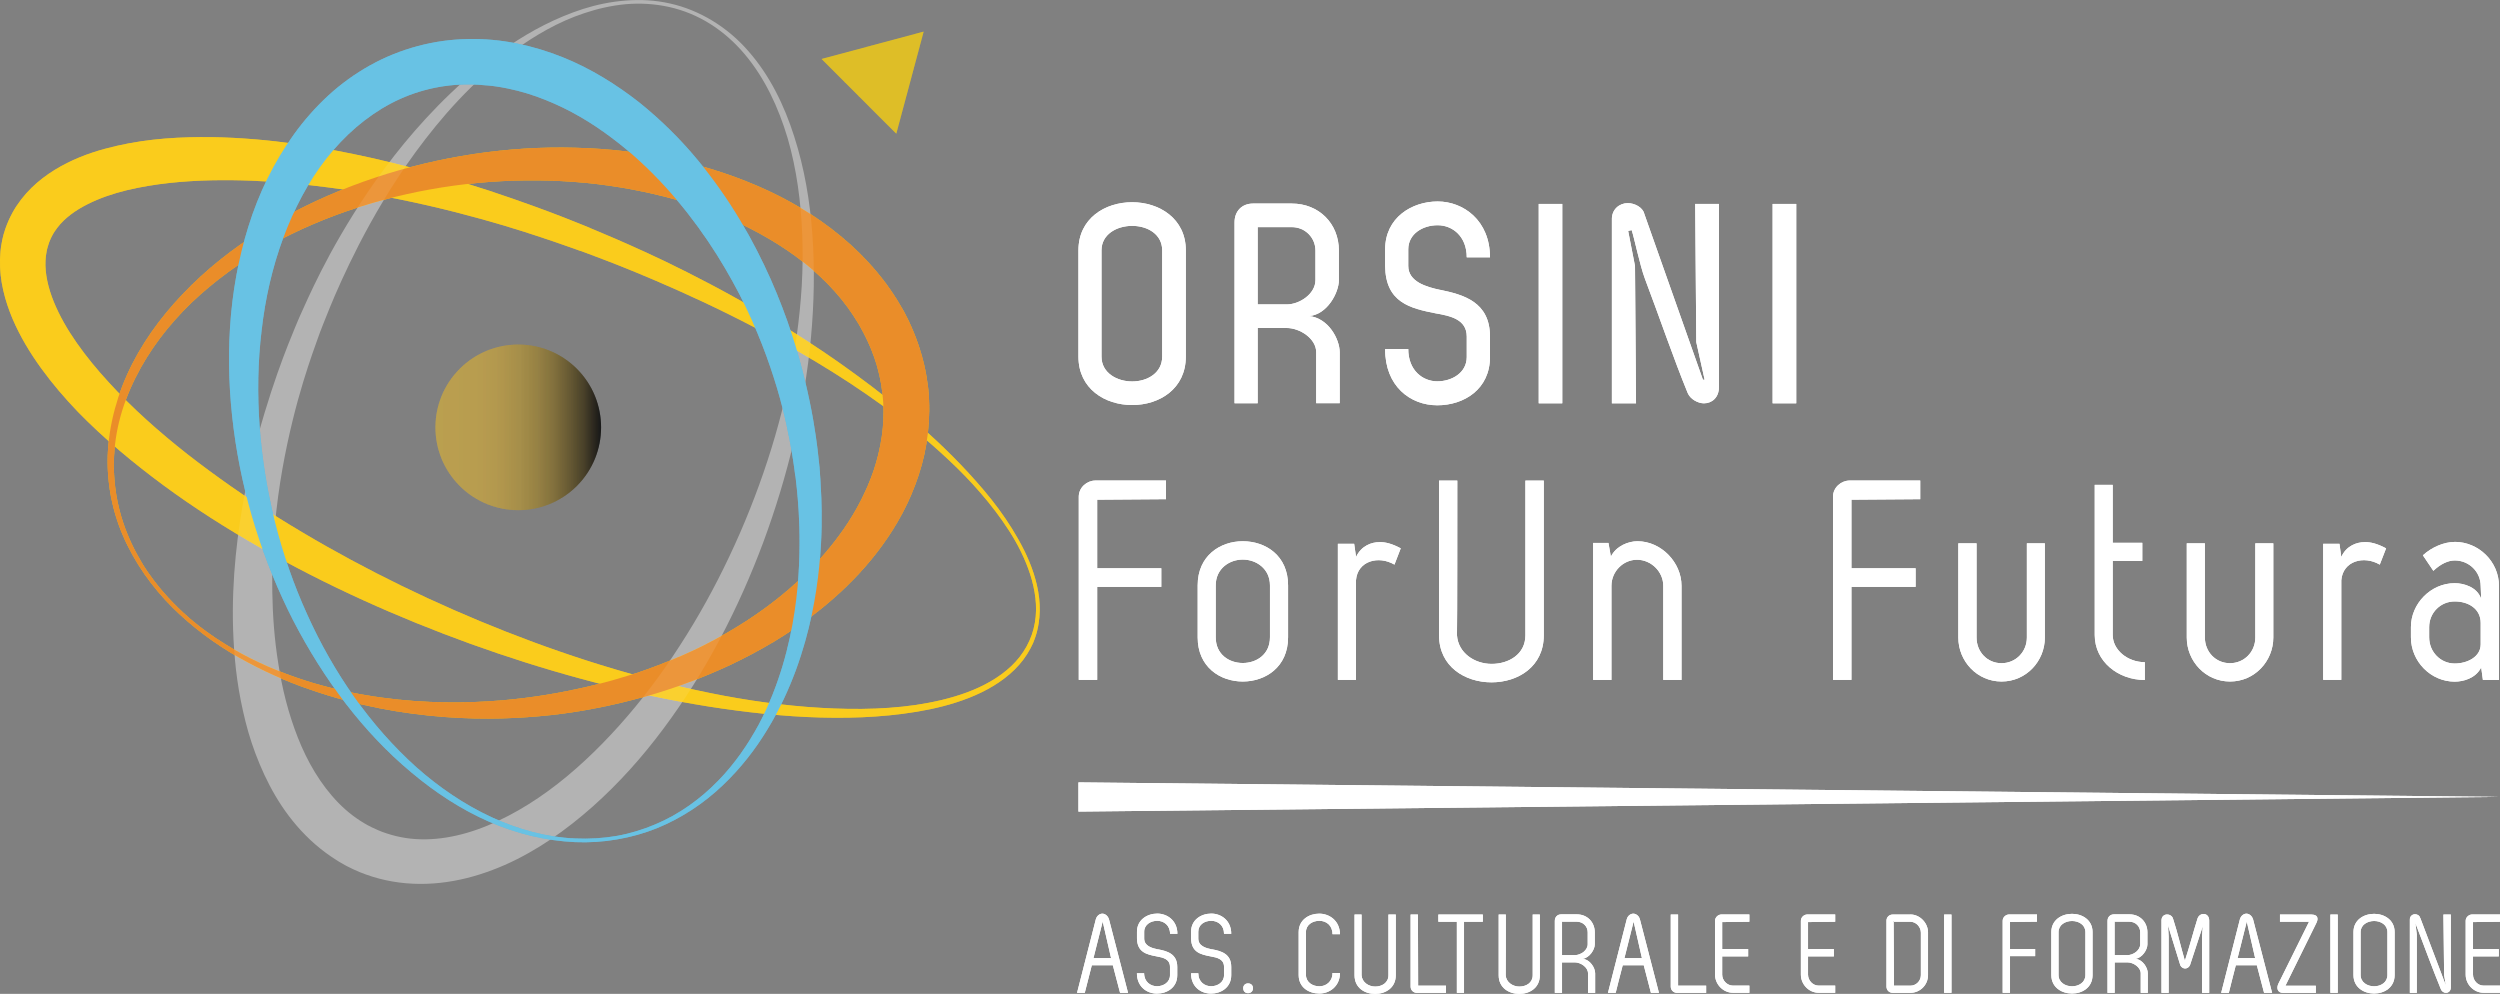 <?xml version="1.0" encoding="UTF-8"?>
<svg xmlns="http://www.w3.org/2000/svg" xmlns:xlink="http://www.w3.org/1999/xlink" viewBox="0 0 394.6 156.87">
  <rect x="0" y="0" width="394.6" height="156.87" fill="#808080" stroke="none"/>
  <defs>
    <style>
      .cls-1, .cls-2, .cls-3 {
        fill: #fff;
      }

      .cls-2, .cls-4, .cls-3, .cls-5 {
        mix-blend-mode: multiply;
      }

      .cls-6 {
        fill: #ef8d26;
      }

      .cls-7 {
        isolation: isolate;
      }

      .cls-8 {
        fill: url(#linear-gradient);
      }

      .cls-8, .cls-9 {
        opacity: .7;
      }

      .cls-10 {
        opacity: .8;
      }

      .cls-11 {
        fill: #67c4e8;
      }

      .cls-4, .cls-9 {
        fill: #f4ce12;
      }

      .cls-4, .cls-3 {
        opacity: .5;
      }

      .cls-12 {
        fill: #ffcf18;
      }
    </style>
    <linearGradient id="linear-gradient" x1="68.72" y1="67.45" x2="94.87" y2="67.45" gradientUnits="userSpaceOnUse">
      <stop offset="0" stop-color="#c9a745"/>
      <stop offset=".25" stop-color="#c6a444"/>
      <stop offset=".39" stop-color="#be9d41"/>
      <stop offset=".51" stop-color="#af923c"/>
      <stop offset=".62" stop-color="#9b8135"/>
      <stop offset=".72" stop-color="#816b2c"/>
      <stop offset=".81" stop-color="#605021"/>
      <stop offset=".9" stop-color="#3a3014"/>
      <stop offset=".97" stop-color="#0f0c05"/>
      <stop offset="1" stop-color="#000"/>
    </linearGradient>
  </defs>
  <g class="cls-7">
    <g id="Layer_2" data-name="Layer 2">
      <g id="Livello_1" data-name="Livello 1">
        <g>
          <g>
            <path class="cls-1" d="m175.02,145.05c-.16-.51-.62-.84-1.02-.84s-.86.3-1.03.87l-2.97,11.63h1.22c.22-.91.51-2.02,1.11-4.35h3.32l1.14,4.35h1.26l-3.02-11.66Zm-2.43,6.18l1.46-5.77-.06-.16.06.08v.08l1.32,5.77h-2.78Z"/>
            <path class="cls-1" d="m182.79,149.86c-1-.21-2.19-.54-2.19-1.73v-1.06c0-1.13,1.03-1.73,2.06-1.73s2.02.7,2.02,2.05h1.16c0-2.1-1.62-3.19-3.18-3.19s-3.2.97-3.2,2.86v1.06c.03,2.21,1.57,2.54,3.08,2.83,1.06.19,2.13.43,2.13,1.67v1.3c0,1.13-1.03,1.75-2.05,1.75s-2.03-.7-2.03-2.05h-1.14c0,2.1,1.54,3.21,3.16,3.21s3.21-.97,3.21-2.91v-1.3c0-2.1-1.65-2.51-3.05-2.78Z"/>
            <path class="cls-1" d="m191.32,149.86c-1.03-.21-2.18-.54-2.18-1.73v-1.06c0-1.13.99-1.73,2.04-1.73s2.02.7,2.02,2.05h1.14c0-2.1-1.59-3.19-3.16-3.19s-3.18.97-3.18,2.86v1.06c.03,2.21,1.56,2.54,3.05,2.83,1.08.19,2.15.43,2.15,1.67v1.3c0,1.13-1.02,1.75-2.04,1.75s-2.02-.7-2.02-2.05h-1.14c-.03,2.1,1.51,3.21,3.16,3.21,1.56,0,3.18-.97,3.18-2.91v-1.3c0-2.1-1.62-2.51-3.02-2.78Z"/>
            <path class="cls-1" d="m196.99,155.22c-.46,0-.76.32-.76.76,0,.46.3.78.76.78s.78-.32.78-.78-.31-.76-.78-.76Z"/>
            <path class="cls-1" d="m208.25,155.68c-1.06,0-2.09-.62-2.12-1.78v-6.78c0-1.15,1.03-1.78,2.12-1.78s2.07.73,2.07,2.11h1.19c-.05-2.16-1.7-3.24-3.29-3.24s-3.24.97-3.24,2.91v6.78c0,1.94,1.59,2.92,3.27,2.92,1.56,0,3.23-1.09,3.26-3.24h-1.19c0,1.37-1.03,2.1-2.07,2.1Z"/>
            <path class="cls-1" d="m219.15,144.35v9.59c0,1.18-1.03,1.78-2.08,1.78s-2.08-.67-2.16-1.78v-9.59h-1.11v9.59c0,1.97,1.6,2.94,3.25,2.94s3.26-.97,3.26-2.94v-9.59h-1.16Z"/>
            <path class="cls-1" d="m223.84,155.58l-.03-11.23h-1.16v11.39c0,.6.54,1.03,1.08.97h4.5v-1.13h-4.4Z"/>
            <path class="cls-1" d="m227.03,144.35v1.14h2.92v11.22h1.13v-11.22h2.97v-1.14h-7.01Z"/>
            <path class="cls-1" d="m241.92,144.35v9.59c0,1.18-1.02,1.78-2.11,1.78-1.02,0-2.08-.67-2.15-1.78.02-1,.02-7.48.02-9.59h-1.13v9.59c0,1.97,1.62,2.94,3.26,2.94s3.24-.97,3.24-2.94v-9.59h-1.14Z"/>
            <path class="cls-1" d="m249.81,151.34c1.07-.16,1.91-1.43,1.91-2.29v-1.89c0-1.62-1.19-2.84-2.83-2.84h-2.46c-.62,0-1.02.43-1.02,1.03v11.36h1.14v-4.81h2.02c.92,0,2.08.76,2.08,1.73v3.08h1.13v-3.08c0-.86-.78-2.16-1.96-2.29Zm-3.26-.57v-5.29h-.08c.05,0,.08-.06.08-.08v.08h2.35c.97,0,1.7.75,1.7,1.67v1.89c0,.97-1.11,1.72-2.03,1.72h-2.02Z"/>
            <path class="cls-1" d="m258.82,145.05c-.13-.51-.62-.84-1.02-.84s-.87.3-1.03.87l-2.97,11.63h1.22c.21-.91.51-2.02,1.11-4.35h3.32l1.13,4.35h1.27l-3.02-11.66Zm-2.42,6.18l1.45-5.77-.06-.16.06.08v.08l1.31,5.77h-2.77Z"/>
            <path class="cls-1" d="m264.87,155.58v-11.23h-1.16v11.39c0,.6.54,1.03,1.08.97h4.51v-1.13h-4.43Z"/>
            <path class="cls-1" d="m276.12,145.48v-1.14h-4.4c-.51,0-1.02.43-1.02,1v8.5c0,1.54,1.29,2.86,2.83,2.86h2.59v-1.13h-2.59c-.91,0-1.7-.81-1.7-1.73v-2.88h4.1v-1.16h-4.1v-4.26l4.3-.05Z"/>
            <path class="cls-1" d="m289.67,145.48v-1.14h-4.4c-.51,0-1.02.43-1.02,1v8.5c0,1.54,1.27,2.86,2.8,2.86h2.62v-1.13h-2.62c-.91,0-1.67-.81-1.67-1.73v-2.88h4.08v-1.16h-4.08v-4.26l4.29-.05Z"/>
            <path class="cls-1" d="m301.54,144.35h-2.78c-.57,0-1,.41-1,.97v10.39c0,.54.38,1,1,1h2.78c1.46,0,2.78-1.18,2.78-2.81v-6.72c0-1.54-1.32-2.84-2.78-2.84Zm1.65,9.56c0,.92-.75,1.67-1.65,1.67h-2.59l-.06-10.09h-.13l.13-.16v.16h2.65c.89,0,1.65.81,1.65,1.73v6.69Z"/>
            <path class="cls-1" d="m306.86,144.35v12.36h1.16v-12.36h-1.16Z"/>
            <path class="cls-1" d="m321.52,145.48v-1.14h-4.4c-.51,0-1.02.43-1.02,1v11.36h1.16v-5.78h3.97v-1.13h-3.97v-4.26l4.27-.05Z"/>
            <path class="cls-1" d="m327.05,144.24c-1.64,0-3.27.97-3.27,2.88v6.78c0,1.94,1.62,2.92,3.27,2.92s3.24-.98,3.24-2.92v-6.78c0-1.91-1.62-2.88-3.24-2.88Zm2.11,9.66c0,1.16-1.05,1.78-2.11,1.78s-2.13-.62-2.13-1.78v-6.78c0-1.13,1.05-1.75,2.13-1.75s2.11.62,2.11,1.75v6.78Z"/>
            <path class="cls-1" d="m337.06,151.34c1.08-.16,1.89-1.43,1.89-2.29v-1.89c0-1.62-1.18-2.84-2.83-2.84h-2.45c-.6,0-1.02.43-1.02,1.03v11.36h1.13v-4.81h2.02c.91,0,2.09.76,2.09,1.73v3.08h1.12v-3.08c0-.86-.77-2.16-1.94-2.29Zm-3.29-.57v-5.29h-.08c.06,0,.08-.06.08-.08v.08h2.34c.98,0,1.7.75,1.7,1.67v1.89c0,.97-1.11,1.72-2.02,1.72h-2.02Z"/>
            <path class="cls-1" d="m346.86,144.97c-.67,2.11-1.27,4.48-2,6.67-.67-2.32-1.11-4.29-1.86-6.61-.24-.94-1.83-.97-1.83.25v11.44h1.13v-8.91l-.1-1.73,1.94,6.28c.14.33.49.51.76.51.35,0,.64-.24.78-.56l2-6.1-.11,1.59v8.91h1.13v-11.47c-.06-1.24-1.48-1.27-1.84-.27Z"/>
            <path class="cls-1" d="m355.6,145.05c-.16-.51-.62-.84-1.02-.84s-.86.3-1.03.87l-2.96,11.63h1.21c.21-.91.51-2.02,1.1-4.35h3.32l1.14,4.35h1.27l-3.02-11.66Zm-2.42,6.18l1.45-5.77-.05-.16.05.08v.08l1.32,5.77h-2.77Z"/>
            <path class="cls-1" d="m364.88,144.35h-5.01v1.14h4.59l-4.89,9.88c-.29.78.03,1.35.81,1.35h5.15v-1.13h-4.8l4.91-9.96c.35-.75.11-1.27-.76-1.27Z"/>
            <path class="cls-1" d="m367.83,144.35v12.36h1.16v-12.36h-1.16Z"/>
            <path class="cls-1" d="m374.73,144.24c-1.64,0-3.26.97-3.26,2.88v6.78c0,1.94,1.62,2.92,3.26,2.92s3.24-.98,3.24-2.92v-6.78c0-1.91-1.62-2.88-3.24-2.88Zm2.1,9.66c0,1.16-1.04,1.78-2.1,1.78s-2.13-.62-2.13-1.78v-6.78c0-1.13,1.05-1.75,2.13-1.75s2.1.62,2.1,1.75v6.78Z"/>
            <path class="cls-1" d="m385.67,144.35l.11,9.56.27,1.62-4.04-10.66v.05c-.08-.4-.46-.62-.81-.62-.44,0-.86.33-.83.89v11.52h1.1v-9.2l-.22-1.81c1.24,3.26,2.7,7.23,4.03,10.47.13.32.46.54.78.54.41,0,.78-.3.78-.86v-11.5h-1.16Z"/>
            <path class="cls-1" d="m394.6,145.48v-1.14h-4.4c-.5,0-1.02.43-1.02,1v8.5c0,1.54,1.29,2.86,2.83,2.86h2.59v-1.13h-2.59c-.92,0-1.67-.81-1.67-1.73v-2.88h4.07v-1.16h-4.07v-4.26l4.26-.05Z"/>
          </g>
          <polygon class="cls-2" points="394.44 125.78 170.22 128.1 170.22 123.49 394.44 125.78"/>
          <g>
            <path class="cls-1" d="m175.02,145.05c-.16-.51-.62-.84-1.02-.84s-.86.3-1.03.87l-2.97,11.63h1.22c.22-.91.51-2.02,1.11-4.35h3.32l1.14,4.35h1.26l-3.02-11.66Zm-2.43,6.18l1.46-5.77-.06-.16.06.08v.08l1.32,5.77h-2.78Z"/>
            <path class="cls-1" d="m182.79,149.86c-1-.21-2.19-.54-2.19-1.73v-1.06c0-1.13,1.03-1.73,2.06-1.73s2.02.7,2.02,2.05h1.16c0-2.1-1.62-3.19-3.18-3.19s-3.2.97-3.2,2.86v1.06c.03,2.21,1.57,2.54,3.08,2.83,1.06.19,2.13.43,2.13,1.67v1.3c0,1.13-1.03,1.75-2.05,1.75s-2.03-.7-2.03-2.05h-1.14c0,2.1,1.54,3.21,3.16,3.21s3.21-.97,3.21-2.91v-1.3c0-2.1-1.65-2.51-3.05-2.78Z"/>
            <path class="cls-1" d="m191.32,149.86c-1.03-.21-2.18-.54-2.18-1.73v-1.06c0-1.13.99-1.73,2.04-1.73s2.02.7,2.02,2.05h1.14c0-2.1-1.59-3.19-3.16-3.19s-3.18.97-3.18,2.86v1.06c.03,2.21,1.56,2.54,3.05,2.83,1.08.19,2.15.43,2.15,1.67v1.3c0,1.13-1.02,1.75-2.04,1.75s-2.02-.7-2.02-2.05h-1.14c-.03,2.1,1.51,3.21,3.16,3.21,1.56,0,3.18-.97,3.18-2.91v-1.3c0-2.1-1.62-2.51-3.02-2.78Z"/>
            <path class="cls-1" d="m196.99,155.22c-.46,0-.76.32-.76.76,0,.46.3.78.76.78s.78-.32.78-.78-.31-.76-.78-.76Z"/>
            <path class="cls-1" d="m208.25,155.68c-1.06,0-2.09-.62-2.12-1.78v-6.78c0-1.15,1.03-1.78,2.12-1.78s2.07.73,2.07,2.11h1.19c-.05-2.16-1.7-3.24-3.29-3.24s-3.24.97-3.24,2.91v6.78c0,1.94,1.59,2.92,3.27,2.92,1.56,0,3.23-1.09,3.26-3.24h-1.19c0,1.37-1.03,2.1-2.07,2.1Z"/>
            <path class="cls-1" d="m219.15,144.35v9.59c0,1.18-1.03,1.78-2.08,1.78s-2.08-.67-2.16-1.78v-9.59h-1.11v9.59c0,1.97,1.6,2.94,3.25,2.94s3.26-.97,3.26-2.94v-9.59h-1.16Z"/>
            <path class="cls-1" d="m223.84,155.58l-.03-11.23h-1.16v11.39c0,.6.54,1.03,1.08.97h4.5v-1.13h-4.4Z"/>
            <path class="cls-1" d="m227.03,144.35v1.14h2.92v11.22h1.13v-11.22h2.97v-1.14h-7.01Z"/>
            <path class="cls-1" d="m241.92,144.35v9.59c0,1.18-1.02,1.78-2.11,1.78-1.02,0-2.08-.67-2.15-1.78.02-1,.02-7.48.02-9.59h-1.13v9.59c0,1.97,1.62,2.94,3.26,2.94s3.24-.97,3.24-2.94v-9.59h-1.14Z"/>
            <path class="cls-1" d="m249.81,151.34c1.07-.16,1.91-1.43,1.91-2.29v-1.89c0-1.62-1.19-2.84-2.83-2.84h-2.46c-.62,0-1.02.43-1.02,1.03v11.36h1.14v-4.81h2.02c.92,0,2.08.76,2.08,1.73v3.08h1.13v-3.08c0-.86-.78-2.16-1.96-2.29Zm-3.26-.57v-5.29h-.08c.05,0,.08-.06.08-.08v.08h2.35c.97,0,1.7.75,1.7,1.67v1.89c0,.97-1.11,1.72-2.03,1.72h-2.02Z"/>
            <path class="cls-1" d="m258.82,145.05c-.13-.51-.62-.84-1.02-.84s-.87.3-1.03.87l-2.97,11.63h1.22c.21-.91.51-2.02,1.11-4.35h3.32l1.13,4.35h1.27l-3.02-11.66Zm-2.42,6.18l1.45-5.77-.06-.16.06.08v.08l1.31,5.77h-2.77Z"/>
            <path class="cls-1" d="m264.87,155.58v-11.23h-1.16v11.39c0,.6.54,1.03,1.08.97h4.51v-1.13h-4.43Z"/>
            <path class="cls-1" d="m276.12,145.48v-1.14h-4.4c-.51,0-1.02.43-1.02,1v8.5c0,1.54,1.29,2.86,2.83,2.86h2.59v-1.13h-2.59c-.91,0-1.7-.81-1.7-1.73v-2.88h4.1v-1.16h-4.1v-4.26l4.3-.05Z"/>
            <path class="cls-1" d="m289.67,145.48v-1.14h-4.4c-.51,0-1.02.43-1.02,1v8.5c0,1.54,1.27,2.86,2.8,2.86h2.62v-1.13h-2.62c-.91,0-1.67-.81-1.67-1.73v-2.88h4.08v-1.16h-4.08v-4.26l4.29-.05Z"/>
            <path class="cls-1" d="m301.54,144.35h-2.78c-.57,0-1,.41-1,.97v10.39c0,.54.38,1,1,1h2.78c1.46,0,2.78-1.18,2.78-2.81v-6.72c0-1.54-1.32-2.84-2.78-2.84Zm1.65,9.56c0,.92-.75,1.67-1.65,1.67h-2.59l-.06-10.09h-.13l.13-.16v.16h2.65c.89,0,1.65.81,1.65,1.73v6.69Z"/>
            <path class="cls-1" d="m306.86,144.35v12.36h1.16v-12.36h-1.16Z"/>
            <path class="cls-1" d="m321.52,145.48v-1.14h-4.4c-.51,0-1.02.43-1.02,1v11.36h1.16v-5.78h3.97v-1.13h-3.97v-4.26l4.27-.05Z"/>
            <path class="cls-1" d="m327.05,144.24c-1.64,0-3.27.97-3.27,2.88v6.78c0,1.94,1.62,2.92,3.27,2.92s3.24-.98,3.24-2.92v-6.78c0-1.91-1.62-2.88-3.24-2.88Zm2.11,9.66c0,1.16-1.05,1.78-2.11,1.78s-2.13-.62-2.13-1.78v-6.78c0-1.13,1.05-1.75,2.13-1.75s2.11.62,2.11,1.75v6.78Z"/>
            <path class="cls-1" d="m337.06,151.34c1.08-.16,1.89-1.43,1.89-2.29v-1.89c0-1.62-1.18-2.84-2.83-2.84h-2.45c-.6,0-1.02.43-1.02,1.03v11.36h1.13v-4.81h2.02c.91,0,2.09.76,2.09,1.73v3.08h1.12v-3.08c0-.86-.77-2.16-1.94-2.29Zm-3.29-.57v-5.29h-.08c.06,0,.08-.06.08-.08v.08h2.34c.98,0,1.7.75,1.7,1.67v1.89c0,.97-1.11,1.72-2.02,1.72h-2.02Z"/>
            <path class="cls-1" d="m346.86,144.97c-.67,2.11-1.27,4.48-2,6.67-.67-2.32-1.11-4.29-1.86-6.61-.24-.94-1.83-.97-1.83.25v11.44h1.13v-8.91l-.1-1.73,1.94,6.28c.14.33.49.51.76.51.35,0,.64-.24.78-.56l2-6.1-.11,1.59v8.91h1.13v-11.47c-.06-1.24-1.48-1.27-1.84-.27Z"/>
            <path class="cls-1" d="m355.6,145.05c-.16-.51-.62-.84-1.02-.84s-.86.3-1.03.87l-2.96,11.63h1.21c.21-.91.51-2.02,1.1-4.35h3.32l1.14,4.35h1.27l-3.02-11.66Zm-2.42,6.18l1.45-5.77-.05-.16.05.08v.08l1.32,5.77h-2.77Z"/>
            <path class="cls-1" d="m364.88,144.35h-5.01v1.14h4.59l-4.89,9.88c-.29.78.03,1.35.81,1.35h5.15v-1.13h-4.8l4.91-9.96c.35-.75.11-1.27-.76-1.27Z"/>
            <path class="cls-1" d="m367.83,144.35v12.36h1.16v-12.36h-1.16Z"/>
            <path class="cls-1" d="m374.73,144.24c-1.64,0-3.26.97-3.26,2.88v6.78c0,1.94,1.62,2.92,3.26,2.92s3.24-.98,3.24-2.92v-6.78c0-1.91-1.62-2.88-3.24-2.88Zm2.1,9.66c0,1.16-1.04,1.78-2.1,1.78s-2.13-.62-2.13-1.78v-6.78c0-1.13,1.05-1.75,2.13-1.75s2.1.62,2.1,1.75v6.78Z"/>
            <path class="cls-1" d="m385.67,144.35l.11,9.56.27,1.62-4.04-10.66v.05c-.08-.4-.46-.62-.81-.62-.44,0-.86.33-.83.89v11.52h1.1v-9.2l-.22-1.81c1.24,3.26,2.7,7.23,4.03,10.47.13.32.46.54.78.54.41,0,.78-.3.78-.86v-11.5h-1.16Z"/>
            <path class="cls-1" d="m394.6,145.48v-1.14h-4.4c-.5,0-1.02.43-1.02,1v8.5c0,1.54,1.29,2.86,2.83,2.86h2.59v-1.13h-2.59c-.92,0-1.67-.81-1.67-1.73v-2.88h4.07v-1.16h-4.07v-4.26l4.26-.05Z"/>
          </g>
          <polygon class="cls-2" points="394.44 125.78 170.22 128.1 170.22 123.49 394.44 125.78"/>
          <g>
            <g>
              <path class="cls-1" d="m184.04,78.79v-2.94h-11.15c-1.32,0-2.62,1.08-2.62,2.56v28.9h2.91v-14.68h10.12v-2.94h-10.12v-10.82l10.85-.08Z"/>
              <path class="cls-1" d="m196.16,85.43c-3.54,0-7.12,2.27-7.12,6.96v8.21c0,4.67,3.53,6.97,7.12,6.97s7.15-2.3,7.15-6.97v-8.21c0-4.69-3.54-6.96-7.15-6.96Zm4.29,15.17c0,2.7-2.13,4.05-4.29,4.05s-4.27-1.36-4.27-4.05v-8.21c0-2.64,2.16-4.07,4.27-4.07s4.29,1.43,4.29,4.07v8.21Z"/>
              <path class="cls-1" d="m217.74,85.57c-1.21,0-2.86.54-3.7,2.34l-.3-2.08h-2.57v21.48h2.86v-15.73c.24-3.05,3.56-3.94,6.07-2.46l.99-2.57c-1.39-.75-2.42-.99-3.37-.99Z"/>
              <path class="cls-1" d="m240.77,75.86v24.42c0,2.97-2.61,4.51-5.32,4.51s-5.29-1.73-5.48-4.51c.05-2.56.05-19.05.05-24.42h-2.88v24.42c0,4.94,4.1,7.42,8.28,7.42s8.25-2.48,8.25-7.42v-24.42h-2.91Z"/>
              <path class="cls-1" d="m258.45,85.43c-1.41,0-3.35.73-4.19,2.43l-.38-2.16h-2.42v21.62h2.89v-14.87c0-2.21,1.81-4.1,4.04-4.1s4.14,1.89,4.14,4.1v14.87h2.88v-14.87c0-3.65-3.18-7.02-6.96-7.02Z"/>
              <path class="cls-1" d="m303.09,78.79v-2.94h-11.15c-1.32,0-2.62,1.08-2.62,2.56v28.9h2.91v-14.68h10.13v-2.94h-10.13v-10.82l10.86-.08Z"/>
              <path class="cls-1" d="m319.92,85.76v14.87c0,2.26-1.76,4.05-4,4.05s-3.94-1.78-3.94-4.05v-14.87h-2.88v14.87c0,3.75,2.97,6.94,6.83,6.94s6.83-3.19,6.83-6.94v-14.87h-2.83Z"/>
              <path class="cls-1" d="m333.47,100.22v-11.68h4.67v-2.86h-4.67v-9.15h-2.84v23.7c0,4.16,3.67,7.1,7.91,7.1v-2.81c-2.75,0-5.07-1.95-5.07-4.29Z"/>
              <path class="cls-1" d="m355.98,85.76v14.87c0,2.26-1.76,4.05-4,4.05s-3.96-1.78-3.96-4.05v-14.87h-2.86v14.87c0,3.75,2.97,6.94,6.83,6.94s6.83-3.19,6.83-6.94v-14.87h-2.83Z"/>
              <path class="cls-1" d="m373.25,85.57c-1.22,0-2.89.54-3.7,2.34l-.29-2.08h-2.57v21.48h2.86v-15.73c.25-3.05,3.57-3.94,6.07-2.46l1-2.57c-1.41-.75-2.43-.99-3.37-.99Z"/>
              <path class="cls-1" d="m387.45,85.54c-1.7,0-3.64.84-5.02,2.11l1.65,2.45c1.13-1.08,2.34-1.64,3.37-1.64,2.26,0,4.1,1.78,4.1,4.05l.08,2.02c-.62-1.86-2.73-2.48-4.18-2.48-3.78,0-6.91,3.24-6.91,6.93v1.62c0,3.78,3.12,6.99,6.91,6.99,1.32,0,3.29-.49,4.18-2.24l.27,1.97h2.54v-14.82c0-3.89-3.24-6.97-6.99-6.97Zm4.1,16.17c0,1.94-2.07,3.02-4.1,3.02-2.24,0-4.03-1.84-4.03-4.13v-1.62c0-2.26,1.79-4.05,4.03-4.05s4.1,1.22,4.1,3.38v3.4Z"/>
            </g>
            <g>
              <path class="cls-1" d="m178.7,31.92c-4.29,0-8.48,2.56-8.48,7.59v16.78c0,5.07,4.18,7.64,8.48,7.64s8.47-2.56,8.47-7.64v-16.78c0-5.02-4.21-7.59-8.47-7.59Zm4.74,24.37c0,2.57-2.34,3.92-4.74,3.92s-4.84-1.35-4.84-3.92v-16.78c0-2.51,2.38-3.86,4.84-3.86s4.74,1.35,4.74,3.86v16.78Z"/>
              <path class="cls-1" d="m206.6,49.89c2.91-.22,4.73-3.73,4.73-5.67v-4.67c0-4.27-3.16-7.42-7.43-7.42h-6.13c-1.75,0-2.91,1.21-2.91,2.96v28.56h3.65v-11.88h4.58c2.08,0,4.66,1.67,4.66,3.83v8.04h3.71v-8.04c0-2.03-1.75-5.4-4.86-5.72Zm-8.09-1.84v-12.2h5.39c2.11,0,3.73,1.67,3.73,3.7v4.67c0,2.16-2.5,3.83-4.53,3.83h-4.58Z"/>
              <path class="cls-1" d="m227.33,45.76c-2.21-.46-5.05-1.3-5.05-3.78v-2.62c0-2.46,2.3-3.81,4.64-3.81s4.59,1.75,4.59,5.07h3.67c0-5.8-4.18-8.82-8.26-8.82s-8.29,2.56-8.29,7.56v2.62c.06,5.8,4.02,6.69,7.94,7.47,2.4.41,4.94.97,4.94,3.67v3.24c0,2.48-2.35,3.83-4.65,3.83s-4.58-1.73-4.58-5.1h-3.65c-.03,5.86,3.97,8.88,8.23,8.88s8.32-2.57,8.32-7.61v-3.24c0-5.48-4.21-6.61-7.85-7.37Z"/>
              <path class="cls-1" d="m242.87,32.19v31.47h3.72v-31.47h-3.72Z"/>
              <path class="cls-1" d="m267.57,32.19l.17,21.81,1.32,5.94h-.27l-9.25-26.18c-.24-1.05-1.56-1.7-2.61-1.7-1.3,0-2.57.97-2.51,2.64v28.96h3.81l-.16-21.67-1.08-5.54.55-.13c.4,1.16,1.29,5.53,2.1,7.69,2.32,6.12,4.48,12.5,6.75,18.03.43,1,1.65,1.62,2.56,1.62,1.21,0,2.37-.86,2.37-2.57v-28.9h-3.72Z"/>
              <path class="cls-1" d="m279.79,32.19v31.47h3.73v-31.47h-3.73Z"/>
            </g>
            <g>
              <path class="cls-1" d="m184.04,78.79v-2.94h-11.15c-1.32,0-2.62,1.08-2.62,2.56v28.9h2.91v-14.68h10.12v-2.94h-10.12v-10.82l10.85-.08Z"/>
              <path class="cls-1" d="m196.16,85.43c-3.54,0-7.12,2.27-7.12,6.96v8.21c0,4.67,3.53,6.97,7.12,6.97s7.15-2.3,7.15-6.97v-8.21c0-4.69-3.54-6.96-7.15-6.96Zm4.29,15.17c0,2.7-2.13,4.05-4.29,4.05s-4.27-1.36-4.27-4.05v-8.21c0-2.64,2.16-4.07,4.27-4.07s4.29,1.43,4.29,4.07v8.21Z"/>
              <path class="cls-1" d="m217.74,85.57c-1.21,0-2.86.54-3.7,2.34l-.3-2.08h-2.57v21.48h2.86v-15.73c.24-3.05,3.56-3.94,6.07-2.46l.99-2.57c-1.39-.75-2.42-.99-3.37-.99Z"/>
              <path class="cls-1" d="m240.77,75.86v24.42c0,2.97-2.61,4.51-5.32,4.51s-5.29-1.73-5.48-4.51c.05-2.56.05-19.05.05-24.42h-2.88v24.42c0,4.94,4.1,7.42,8.28,7.42s8.25-2.48,8.25-7.42v-24.42h-2.91Z"/>
              <path class="cls-1" d="m258.45,85.43c-1.41,0-3.35.73-4.19,2.43l-.38-2.16h-2.42v21.62h2.89v-14.87c0-2.21,1.81-4.1,4.04-4.1s4.14,1.89,4.14,4.1v14.87h2.88v-14.87c0-3.65-3.18-7.02-6.96-7.02Z"/>
              <path class="cls-1" d="m303.09,78.79v-2.94h-11.15c-1.32,0-2.62,1.08-2.62,2.56v28.9h2.91v-14.68h10.13v-2.94h-10.13v-10.82l10.86-.08Z"/>
              <path class="cls-1" d="m319.92,85.76v14.87c0,2.26-1.76,4.05-4,4.05s-3.94-1.78-3.94-4.05v-14.87h-2.88v14.87c0,3.75,2.97,6.94,6.83,6.94s6.83-3.19,6.83-6.94v-14.87h-2.83Z"/>
              <path class="cls-1" d="m333.47,100.22v-11.68h4.67v-2.86h-4.67v-9.15h-2.84v23.7c0,4.16,3.67,7.1,7.91,7.1v-2.81c-2.75,0-5.07-1.95-5.07-4.29Z"/>
              <path class="cls-1" d="m355.98,85.76v14.87c0,2.26-1.76,4.05-4,4.05s-3.96-1.78-3.96-4.05v-14.87h-2.86v14.87c0,3.75,2.97,6.94,6.83,6.94s6.83-3.19,6.83-6.94v-14.87h-2.83Z"/>
              <path class="cls-1" d="m373.25,85.57c-1.22,0-2.89.54-3.7,2.34l-.29-2.08h-2.57v21.48h2.86v-15.73c.25-3.05,3.57-3.94,6.07-2.46l1-2.57c-1.41-.75-2.43-.99-3.37-.99Z"/>
              <path class="cls-1" d="m387.45,85.54c-1.7,0-3.64.84-5.02,2.11l1.65,2.45c1.13-1.08,2.34-1.64,3.37-1.64,2.26,0,4.1,1.78,4.1,4.05l.08,2.02c-.62-1.86-2.73-2.48-4.18-2.48-3.78,0-6.91,3.24-6.91,6.93v1.62c0,3.78,3.12,6.99,6.91,6.99,1.32,0,3.29-.49,4.18-2.24l.27,1.97h2.54v-14.82c0-3.89-3.24-6.97-6.99-6.97Zm4.1,16.17c0,1.94-2.07,3.02-4.1,3.02-2.24,0-4.03-1.84-4.03-4.13v-1.62c0-2.26,1.79-4.05,4.03-4.05s4.1,1.22,4.1,3.38v3.4Z"/>
            </g>
            <g>
              <path class="cls-1" d="m178.7,31.92c-4.29,0-8.48,2.56-8.48,7.59v16.78c0,5.07,4.18,7.64,8.48,7.64s8.47-2.56,8.47-7.64v-16.78c0-5.02-4.21-7.59-8.47-7.59Zm4.74,24.37c0,2.57-2.34,3.92-4.74,3.92s-4.84-1.35-4.84-3.92v-16.78c0-2.51,2.38-3.86,4.84-3.86s4.74,1.35,4.74,3.86v16.78Z"/>
              <path class="cls-1" d="m206.6,49.89c2.91-.22,4.73-3.73,4.73-5.67v-4.67c0-4.27-3.16-7.42-7.43-7.42h-6.13c-1.75,0-2.91,1.21-2.91,2.96v28.56h3.65v-11.88h4.58c2.08,0,4.66,1.67,4.66,3.83v8.04h3.71v-8.04c0-2.03-1.75-5.4-4.86-5.72Zm-8.09-1.84v-12.2h5.39c2.11,0,3.73,1.67,3.73,3.7v4.67c0,2.16-2.5,3.83-4.53,3.83h-4.58Z"/>
              <path class="cls-1" d="m227.33,45.76c-2.21-.46-5.05-1.3-5.05-3.78v-2.62c0-2.46,2.3-3.81,4.64-3.81s4.59,1.75,4.59,5.07h3.67c0-5.8-4.18-8.82-8.26-8.82s-8.29,2.56-8.29,7.56v2.62c.06,5.8,4.02,6.69,7.94,7.47,2.4.41,4.94.97,4.94,3.67v3.24c0,2.48-2.35,3.83-4.65,3.83s-4.58-1.73-4.58-5.1h-3.65c-.03,5.86,3.97,8.88,8.23,8.88s8.32-2.57,8.32-7.61v-3.24c0-5.48-4.21-6.61-7.85-7.37Z"/>
              <path class="cls-1" d="m242.87,32.19v31.47h3.72v-31.47h-3.72Z"/>
              <path class="cls-1" d="m267.57,32.19l.17,21.81,1.32,5.94h-.27l-9.25-26.18c-.24-1.05-1.56-1.7-2.61-1.7-1.3,0-2.57.97-2.51,2.64v28.96h3.81l-.16-21.67-1.08-5.54.55-.13c.4,1.16,1.29,5.53,2.1,7.69,2.32,6.12,4.48,12.5,6.75,18.03.43,1,1.65,1.62,2.56,1.62,1.21,0,2.37-.86,2.37-2.57v-28.9h-3.72Z"/>
              <path class="cls-1" d="m279.79,32.19v31.47h3.73v-31.47h-3.73Z"/>
            </g>
          </g>
          <g>
            <g class="cls-10">
              <g class="cls-5">
                <path class="cls-4" d="m101.33,110.07c-.05.01-.36.1-.92.25-.59.16-1.56.41-2.78.7-2.44.56-6.04,1.34-10.69,1.85-4.64.5-10.31.79-16.77.3-6.44-.49-13.7-1.71-21.19-4.32-3.75-1.27-7.53-2.96-11.24-5.05-3.71-2.11-7.3-4.73-10.52-7.92-3.2-3.2-5.98-7.05-7.86-11.45-1.88-4.4-2.72-9.39-2.24-14.37.23-2.49.78-4.96,1.56-7.37.8-2.42,1.86-4.76,3.14-6.99,2.56-4.47,5.98-8.49,9.84-12.05,3.88-3.55,8.25-6.61,12.89-9.19,4.64-2.6,9.57-4.72,14.65-6.42,10.16-3.36,20.93-5.01,31.56-4.72,10.62.26,21.15,2.43,30.56,6.82,4.7,2.19,9.08,5.02,12.89,8.44,1.9,1.72,3.65,3.58,5.2,5.6.78,1.01,1.49,2.05,2.17,3.12.33.54.65,1.08.96,1.63l.23.41.22.44.39.77c.58,1.21,1.04,2.33,1.46,3.51.41,1.17.76,2.37,1.04,3.56.28,1.2.47,2.41.62,3.61.13,1.2.18,2.41.17,3.6-.02,2.38-.29,4.71-.78,6.93-.49,2.22-1.21,4.33-2.05,6.31-1.69,3.97-3.96,7.39-6.39,10.34-2.43,2.95-5.06,5.42-7.66,7.54-2.61,2.11-5.19,3.86-7.65,5.34-2.46,1.47-4.79,2.68-6.93,3.69-4.29,1.99-7.77,3.23-10.16,4-1.2.39-2.12.66-2.75.84-.62.18-.94.27-.94.27h-.03Zm-1.12-3.75h.02s.3-.11.89-.31c.59-.2,1.46-.5,2.58-.93,2.24-.86,5.52-2.15,9.43-4.29,3.9-2.12,8.47-5.04,12.95-9.17,2.23-2.06,4.41-4.43,6.39-7.13,1.99-2.69,3.72-5.73,5-9.04.64-1.66,1.13-3.39,1.48-5.17.35-1.78.53-3.61.51-5.47-.03-1.85-.24-3.73-.66-5.6-.21-.93-.48-1.86-.8-2.79-.32-.91-.71-1.86-1.1-2.68l-.37-.75-.16-.31-.17-.33c-.23-.45-.49-.89-.74-1.33-.53-.87-1.1-1.73-1.71-2.57-1.23-1.68-2.66-3.27-4.24-4.75-3.15-2.98-6.95-5.5-11.07-7.62-4.13-2.12-8.63-3.78-13.33-4.99-4.7-1.2-9.6-2.03-14.59-2.39-9.98-.72-20.31.21-30.22,2.91-4.95,1.35-9.8,3.13-14.39,5.38-4.59,2.26-8.93,5.01-12.83,8.25-3.9,3.22-7.31,7-9.93,11.22-2.61,4.21-4.45,8.88-4.99,13.69-.56,4.8.14,9.65,1.89,13.98.21.54.45,1.08.69,1.6.26.53.5,1.06.78,1.56.55,1.02,1.13,2.02,1.78,2.96,1.29,1.89,2.76,3.63,4.34,5.21,3.14,3.19,6.78,5.68,10.46,7.7,3.7,2.01,7.51,3.49,11.24,4.62,7.49,2.21,14.65,2.98,20.94,3.08,6.31.09,11.78-.49,16.23-1.23,4.45-.74,7.88-1.61,10.19-2.26,1.16-.33,2-.59,2.62-.78.5-.16.8-.25.88-.28Z"/>
                <path class="cls-12" d="m93.1,35.98s.35.15,1.03.43c.69.29,1.69.72,3.02,1.28,2.63,1.15,6.49,2.84,11.27,5.26,4.78,2.41,10.5,5.5,16.8,9.48,3.15,1.99,6.45,4.19,9.81,6.66,3.37,2.46,6.83,5.16,10.27,8.2,3.44,3.01,6.84,6.37,10.03,10.14,1.59,1.89,3.1,3.9,4.44,6.07,1.34,2.17,2.56,4.48,3.38,7,.81,2.5,1.24,5.24.78,7.95-.05.34-.12.68-.2,1.01-.07.34-.18.68-.28.99-.1.33-.24.66-.36.98-.15.31-.28.63-.46.94-.65,1.23-1.5,2.36-2.51,3.34-2.01,1.97-4.52,3.39-7.15,4.43-2.64,1.04-5.43,1.73-8.26,2.2-5.67.94-11.54,1.11-17.42.83-2.95-.14-5.91-.4-8.87-.75-2.96-.35-5.93-.77-8.89-1.29-5.93-1.01-11.85-2.37-17.73-3.97-5.89-1.59-11.71-3.44-17.49-5.52-11.5-4.16-22.75-9.2-33.28-15.22-5.27-3-10.37-6.24-15.2-9.8-4.82-3.56-9.41-7.38-13.55-11.63-2.06-2.15-4-4.4-5.75-6.82-1.76-2.42-3.33-5.01-4.55-7.85C.79,47.48-.08,44.33,0,40.96c.03-.84.09-1.68.25-2.52.06-.42.17-.84.27-1.25l.04-.16s.09-.31.08-.25l.07-.24.15-.48c.16-.42.34-.91.52-1.3.18-.38.36-.78.57-1.15.4-.75.88-1.45,1.38-2.11,2.04-2.65,4.66-4.46,7.25-5.77,2.61-1.31,5.27-2.12,7.85-2.71,5.19-1.19,10.19-1.42,14.91-1.38,9.46.16,17.89,1.64,25.23,3.27,7.34,1.66,13.61,3.54,18.71,5.21,5.09,1.69,9.05,3.16,11.72,4.2,2.67,1.05,4.09,1.64,4.09,1.64h0Zm-1.43,3.65s-1.41-.52-4.08-1.44c-2.66-.9-6.59-2.23-11.66-3.63-5.06-1.4-11.27-2.92-18.45-4.13-3.59-.61-7.41-1.12-11.46-1.49-4.04-.38-8.28-.57-12.66-.48-4.37.1-8.91.51-13.29,1.55-2.18.53-4.32,1.25-6.24,2.22-1.92.96-3.62,2.19-4.77,3.7-.28.38-.56.76-.77,1.17-.12.2-.21.41-.31.62-.09.21-.14.35-.22.53l-.15.47-.08.24c-.04.15.02-.06,0,0l-.02.08c-.05.23-.13.45-.16.69-.1.47-.14.96-.17,1.45-.09,2,.41,4.23,1.3,6.43.9,2.21,2.16,4.42,3.66,6.55,1.49,2.13,3.2,4.2,5.04,6.2,3.67,4.03,7.89,7.78,12.39,11.32,4.52,3.52,9.3,6.86,14.29,9.99,10,6.24,20.73,11.73,31.87,16.36,11.1,4.61,22.62,8.41,34.23,10.91,5.8,1.27,11.64,2.18,17.44,2.64,5.79.44,11.58.5,17.16-.31,2.79-.42,5.53-1.04,8.11-2,2.57-.96,5-2.29,6.95-4.13,1.94-1.83,3.28-4.22,3.72-6.82.46-2.59.04-5.23-.74-7.68-.8-2.45-1.96-4.75-3.32-6.86-1.36-2.12-2.88-4.09-4.48-5.94-1.59-1.85-3.27-3.57-4.99-5.18-1.72-1.62-3.46-3.14-5.21-4.58-7.05-5.71-14.13-10.12-20.54-13.72-6.42-3.59-12.21-6.36-17.02-8.51-4.82-2.15-8.66-3.7-11.3-4.71-1.32-.5-2.33-.88-3.01-1.14-.69-.25-1.05-.39-1.05-.39h.01Z"/>
                <path class="cls-6" d="m101.33,110.07c-.05.01-.36.1-.92.25-.59.16-1.56.41-2.78.7-2.44.56-6.04,1.34-10.69,1.85-4.64.5-10.31.79-16.77.3-6.44-.49-13.7-1.71-21.19-4.32-3.75-1.27-7.53-2.96-11.24-5.05-3.71-2.11-7.3-4.73-10.52-7.92-3.2-3.2-5.98-7.05-7.86-11.45-1.88-4.4-2.72-9.39-2.24-14.37.23-2.49.78-4.96,1.56-7.37.8-2.42,1.86-4.76,3.14-6.99,2.56-4.47,5.98-8.49,9.84-12.05,3.88-3.55,8.25-6.61,12.89-9.19,4.64-2.6,9.57-4.72,14.65-6.42,10.16-3.36,20.93-5.01,31.56-4.72,10.62.26,21.15,2.43,30.56,6.82,4.7,2.19,9.08,5.02,12.89,8.44,1.9,1.72,3.65,3.58,5.2,5.6.78,1.01,1.49,2.05,2.17,3.12.33.54.65,1.08.96,1.63l.23.41.22.44.39.77c.58,1.21,1.04,2.33,1.46,3.51.41,1.17.76,2.37,1.04,3.56.28,1.2.47,2.41.62,3.61.13,1.2.18,2.41.17,3.6-.02,2.38-.29,4.71-.78,6.93-.49,2.22-1.21,4.33-2.05,6.31-1.69,3.97-3.96,7.39-6.39,10.34-2.43,2.95-5.06,5.42-7.66,7.54-2.61,2.11-5.19,3.86-7.65,5.34-2.46,1.47-4.79,2.68-6.93,3.69-4.29,1.99-7.77,3.23-10.16,4-1.2.39-2.12.66-2.75.84-.62.18-.94.27-.94.27h-.03Zm-1.12-3.75h.02s.3-.11.89-.31c.59-.2,1.46-.5,2.58-.93,2.24-.86,5.52-2.15,9.43-4.29,3.9-2.12,8.47-5.04,12.95-9.17,2.23-2.06,4.41-4.43,6.39-7.13,1.99-2.69,3.72-5.73,5-9.04.64-1.66,1.13-3.39,1.48-5.17.35-1.78.53-3.61.51-5.47-.03-1.85-.24-3.73-.66-5.6-.21-.93-.48-1.86-.8-2.79-.32-.91-.71-1.86-1.1-2.68l-.37-.75-.16-.31-.17-.33c-.23-.45-.49-.89-.74-1.33-.53-.87-1.1-1.73-1.71-2.57-1.23-1.68-2.66-3.27-4.24-4.75-3.15-2.98-6.95-5.5-11.07-7.62-4.13-2.12-8.63-3.78-13.33-4.99-4.7-1.2-9.6-2.03-14.59-2.39-9.98-.72-20.31.21-30.22,2.91-4.95,1.35-9.8,3.13-14.39,5.38-4.59,2.26-8.93,5.01-12.83,8.25-3.9,3.22-7.31,7-9.93,11.22-2.61,4.21-4.45,8.88-4.99,13.69-.56,4.8.14,9.65,1.89,13.98.21.54.45,1.08.69,1.6.26.53.5,1.06.78,1.56.55,1.02,1.13,2.02,1.78,2.96,1.29,1.89,2.76,3.63,4.34,5.21,3.14,3.19,6.78,5.68,10.46,7.7,3.7,2.01,7.51,3.49,11.24,4.62,7.49,2.21,14.65,2.98,20.94,3.08,6.31.09,11.78-.49,16.23-1.23,4.45-.74,7.88-1.61,10.19-2.26,1.16-.33,2-.59,2.62-.78.5-.16.8-.25.88-.28Z"/>
                <path class="cls-3" d="m46.98,50.71s.14-.31.4-.92c.26-.6.68-1.53,1.23-2.72,1.1-2.37,2.76-5.83,5.22-10.04,2.46-4.21,5.68-9.19,9.99-14.43,2.16-2.61,4.59-5.29,7.34-7.91,2.75-2.62,5.82-5.19,9.27-7.51,3.44-2.33,7.31-4.38,11.58-5.76,2.14-.68,4.39-1.15,6.71-1.33,2.31-.19,4.69-.07,7.03.46,4.68,1.04,9.09,3.73,12.38,7.53,3.34,3.79,5.65,8.5,7.22,13.44,1.6,4.96,2.5,10.21,2.88,15.56.38,5.34.27,10.78-.23,16.23-1.03,10.89-3.64,21.8-7.52,32.27-3.9,10.45-9.09,20.5-15.76,29.43-3.32,4.47-7.05,8.63-11.19,12.32-4.15,3.67-8.73,6.93-13.86,9.2-2.57,1.12-5.26,2.01-8.07,2.51-2.79.51-5.7.63-8.56.26-1.43-.18-2.84-.49-4.21-.91l-1.02-.34-1-.38-.98-.43-.12-.06-.19-.09-.2-.1-.41-.2-.2-.1-.24-.13-.49-.28c-.34-.18-.63-.37-.93-.56-.59-.37-1.17-.77-1.72-1.18-1.11-.83-2.15-1.73-3.09-2.69-3.82-3.84-6.23-8.43-7.92-12.91-.85-2.25-1.48-4.5-1.97-6.72-.5-2.22-.86-4.41-1.11-6.56-.96-8.6-.38-16.43.62-23.22,1.02-6.8,2.48-12.58,3.9-17.28,1.41-4.69,2.74-8.29,3.7-10.73.48-1.21.86-2.15,1.12-2.77.26-.62.4-.95.4-.95h0Zm3.63,1.47s-.12.32-.34.93c-.23.61-.56,1.53-.97,2.73-.82,2.4-1.99,5.94-3.11,10.53-1.12,4.59-2.24,10.22-2.82,16.72-.3,3.25-.46,6.72-.39,10.35.06,3.63.32,7.43.95,11.31.59,3.87,1.57,7.83,3.07,11.64,1.49,3.8,3.59,7.44,6.43,10.35.71.73,1.47,1.39,2.27,2,.4.3.82.59,1.24.86.22.14.44.28.62.38l.3.17.15.09.2.1.41.21.2.1c.11.05-.02,0,.02,0l.09.04.69.32.7.29.73.25c.96.32,1.96.56,2.99.72,4.12.63,8.65-.18,12.98-1.99,4.34-1.81,8.55-4.49,12.44-7.72,3.89-3.23,7.51-6.98,10.85-11.03,3.34-4.06,6.37-8.45,9.13-13.05,2.76-4.6,5.21-9.42,7.38-14.39,4.31-9.93,7.45-20.43,8.93-31.05.37-2.65.64-5.31.8-7.96.15-2.65.18-5.29.08-7.92-.2-5.24-.88-10.43-2.3-15.32-1.45-4.87-3.61-9.51-6.76-13.25-1.57-1.87-3.39-3.5-5.42-4.78-2.01-1.28-4.23-2.19-6.5-2.7-2.28-.51-4.6-.64-6.86-.45-2.26.21-4.46.71-6.54,1.41-4.19,1.38-7.9,3.59-11.2,5.98-6.58,4.86-11.52,10.61-15.43,15.93-3.91,5.36-6.77,10.38-8.95,14.6-2.16,4.22-3.66,7.64-4.62,9.99-.48,1.17-.84,2.06-1.08,2.69-.24.62-.36.94-.36.94h0Z"/>
                <path class="cls-11" d="m129.42,74.71s.02.33.07.96c.04.62.1,1.62.15,2.86.08,2.5.15,6.19-.33,10.85-.47,4.65-1.45,10.29-3.69,16.4-1.13,3.05-2.57,6.21-4.47,9.32-1.88,3.12-4.23,6.17-7.13,8.91-2.88,2.74-6.37,5.1-10.34,6.72-1.99.8-4.09,1.39-6.26,1.76-2.18.38-4.42.53-6.69.43-4.53-.21-9.14-1.3-13.51-3.21-4.37-1.91-8.49-4.59-12.28-7.78-7.63-6.35-13.86-14.73-18.66-23.99-4.75-9.31-8.02-19.57-9.4-30.23-1.38-10.57-.92-21.63,2.33-31.97,1.61-5.16,3.99-10.12,7.18-14.53,1.59-2.21,3.4-4.26,5.41-6.12,2.01-1.85,4.25-3.46,6.63-4.79,4.78-2.66,10.19-4.06,15.45-4.14,5.29-.12,10.32,1.04,14.88,2.85,4.55,1.82,8.57,4.37,12.11,7.13,3.51,2.82,6.57,5.88,9.2,9.05,5.26,6.34,8.92,12.91,11.59,18.91,2.66,6.02,4.33,11.5,5.42,16.06,1.11,4.57,1.65,8.21,1.96,10.7.15,1.25.25,2.2.31,2.85.06.64.08.98.08.98v.02Zm-3.9.38s-.04-.31-.12-.93c-.08-.61-.21-1.52-.41-2.71-.41-2.36-1.05-5.83-2.32-10.11-1.28-4.28-3.13-9.39-5.96-14.89-2.83-5.48-6.62-11.38-11.65-16.91-2.52-2.76-5.35-5.43-8.52-7.79-3.15-2.39-6.67-4.48-10.48-5.99-1.9-.76-3.88-1.38-5.91-1.79-.5-.11-1.02-.19-1.52-.28l-.72-.1c-.22-.04-.56-.06-.84-.09-1.01-.1-2.07-.18-3.11-.17-4.18-.02-8.41.97-12.26,3-3.84,2.03-7.33,5.04-10.19,8.71-2.88,3.66-5.11,7.98-6.82,12.56-1.7,4.59-2.82,9.49-3.39,14.49-.61,5.01-.69,10.1-.32,15.23.75,10.16,3.27,20.33,7.47,29.58,4.16,9.27,10.01,17.67,17.25,24.18,3.63,3.22,7.63,5.93,11.88,7.9,4.24,1.96,8.74,3.18,13.2,3.36,2.23.1,4.43-.03,6.56-.4,2.13-.38,4.17-1.01,6.1-1.83,3.86-1.62,7.17-4.07,9.87-6.84,2.71-2.76,4.8-5.87,6.47-8.95,1.64-3.11,2.84-6.24,3.74-9.24.9-3,1.49-5.87,1.89-8.54.41-2.67.61-5.15.71-7.39.19-4.48,0-8-.2-10.39-.1-1.2-.2-2.08-.27-2.72-.07-.63-.11-.96-.11-.96v.02Z"/>
              </g>
              <polygon class="cls-9" points="145.79 4.99 143.63 13.05 141.47 21.1 135.57 15.21 129.67 9.31 137.73 7.15 145.79 4.99"/>
              <path class="cls-8" d="m72.56,58.21c5.1-5.1,13.38-5.1,18.49,0,5.1,5.11,5.1,13.38,0,18.49-5.11,5.1-13.39,5.1-18.49,0-5.11-5.1-5.11-13.38,0-18.49Z"/>
            </g>
            <g class="cls-10">
              <g class="cls-5">
                <path class="cls-4" d="m101.33,110.07c-.05.01-.36.1-.92.25-.59.16-1.56.41-2.78.7-2.44.56-6.04,1.34-10.69,1.85-4.64.5-10.31.79-16.77.3-6.44-.49-13.7-1.71-21.19-4.32-3.75-1.27-7.53-2.96-11.24-5.05-3.71-2.11-7.3-4.73-10.52-7.92-3.2-3.2-5.98-7.05-7.86-11.45-1.88-4.4-2.72-9.39-2.24-14.37.23-2.49.78-4.96,1.56-7.37.8-2.42,1.86-4.76,3.14-6.99,2.56-4.47,5.98-8.49,9.84-12.05,3.88-3.55,8.25-6.61,12.89-9.19,4.64-2.6,9.57-4.72,14.65-6.42,10.16-3.36,20.93-5.01,31.56-4.72,10.62.26,21.15,2.43,30.56,6.82,4.7,2.19,9.08,5.02,12.89,8.44,1.9,1.72,3.65,3.58,5.2,5.6.78,1.01,1.49,2.05,2.17,3.12.33.54.65,1.08.96,1.63l.23.41.22.44.39.77c.58,1.21,1.04,2.33,1.46,3.51.41,1.17.76,2.37,1.04,3.56.28,1.2.47,2.41.62,3.61.13,1.2.18,2.41.17,3.6-.02,2.38-.29,4.71-.78,6.93-.49,2.22-1.21,4.33-2.05,6.31-1.69,3.97-3.96,7.39-6.39,10.34-2.43,2.95-5.06,5.42-7.66,7.54-2.61,2.11-5.19,3.86-7.65,5.34-2.46,1.47-4.79,2.68-6.93,3.69-4.29,1.99-7.77,3.23-10.16,4-1.2.39-2.12.66-2.75.84-.62.18-.94.27-.94.27h-.03Zm-1.12-3.75h.02s.3-.11.89-.31c.59-.2,1.46-.5,2.58-.93,2.24-.86,5.52-2.15,9.43-4.29,3.9-2.12,8.47-5.04,12.95-9.17,2.23-2.06,4.41-4.43,6.39-7.13,1.99-2.69,3.72-5.73,5-9.04.64-1.66,1.13-3.39,1.48-5.17.35-1.78.53-3.61.51-5.47-.03-1.85-.24-3.73-.66-5.6-.21-.93-.48-1.86-.8-2.79-.32-.91-.71-1.86-1.1-2.68l-.37-.75-.16-.31-.17-.33c-.23-.45-.49-.89-.74-1.33-.53-.87-1.1-1.73-1.71-2.57-1.23-1.68-2.66-3.27-4.24-4.75-3.15-2.98-6.95-5.5-11.07-7.62-4.13-2.12-8.63-3.78-13.33-4.99-4.7-1.2-9.6-2.03-14.59-2.39-9.98-.72-20.31.21-30.22,2.91-4.95,1.35-9.8,3.13-14.39,5.38-4.59,2.26-8.93,5.01-12.83,8.25-3.9,3.22-7.31,7-9.93,11.22-2.61,4.21-4.45,8.88-4.99,13.69-.56,4.8.14,9.65,1.89,13.98.21.54.45,1.08.69,1.6.26.53.5,1.06.78,1.56.55,1.02,1.13,2.02,1.78,2.96,1.29,1.89,2.76,3.63,4.34,5.21,3.14,3.19,6.78,5.68,10.46,7.7,3.7,2.01,7.51,3.49,11.24,4.62,7.49,2.21,14.65,2.98,20.94,3.08,6.31.09,11.78-.49,16.23-1.23,4.45-.74,7.88-1.61,10.19-2.26,1.16-.33,2-.59,2.62-.78.5-.16.8-.25.88-.28Z"/>
                <path class="cls-12" d="m93.1,35.98s.35.15,1.03.43c.69.29,1.69.72,3.02,1.28,2.63,1.15,6.49,2.84,11.27,5.26,4.78,2.41,10.5,5.5,16.8,9.48,3.15,1.99,6.45,4.19,9.81,6.66,3.37,2.46,6.83,5.16,10.27,8.2,3.44,3.01,6.84,6.37,10.03,10.14,1.59,1.89,3.1,3.9,4.44,6.07,1.34,2.17,2.56,4.48,3.38,7,.81,2.5,1.24,5.24.78,7.95-.05.34-.12.68-.2,1.01-.07.34-.18.68-.28.99-.1.33-.24.66-.36.98-.15.31-.28.63-.46.94-.65,1.23-1.5,2.36-2.51,3.34-2.01,1.97-4.52,3.39-7.15,4.43-2.64,1.04-5.43,1.73-8.26,2.2-5.67.94-11.54,1.11-17.42.83-2.95-.14-5.91-.4-8.87-.75-2.96-.35-5.93-.77-8.89-1.29-5.93-1.01-11.85-2.37-17.73-3.97-5.89-1.59-11.71-3.44-17.49-5.52-11.5-4.16-22.75-9.2-33.28-15.22-5.27-3-10.37-6.24-15.2-9.8-4.82-3.56-9.41-7.38-13.55-11.63-2.06-2.15-4-4.4-5.75-6.82-1.76-2.42-3.33-5.01-4.55-7.85C.79,47.48-.08,44.33,0,40.96c.03-.84.09-1.68.25-2.52.06-.42.17-.84.27-1.25l.04-.16s.09-.31.08-.25l.07-.24.15-.48c.16-.42.34-.91.52-1.3.18-.38.36-.78.57-1.15.4-.75.88-1.45,1.38-2.11,2.04-2.65,4.66-4.46,7.25-5.77,2.61-1.31,5.27-2.12,7.85-2.71,5.19-1.19,10.19-1.42,14.91-1.38,9.46.16,17.89,1.64,25.23,3.27,7.34,1.66,13.61,3.54,18.71,5.21,5.09,1.69,9.05,3.16,11.72,4.2,2.67,1.05,4.09,1.64,4.09,1.64h0Zm-1.43,3.65s-1.41-.52-4.08-1.44c-2.66-.9-6.59-2.23-11.66-3.63-5.06-1.4-11.27-2.92-18.45-4.13-3.59-.61-7.41-1.12-11.46-1.49-4.04-.38-8.28-.57-12.66-.48-4.37.1-8.91.51-13.29,1.55-2.18.53-4.32,1.25-6.24,2.22-1.92.96-3.62,2.19-4.77,3.7-.28.38-.56.76-.77,1.17-.12.2-.21.41-.31.62-.09.21-.14.35-.22.53l-.15.47-.08.24c-.04.15.02-.06,0,0l-.02.08c-.05.23-.13.45-.16.69-.1.47-.14.96-.17,1.45-.09,2,.41,4.23,1.3,6.43.9,2.21,2.16,4.42,3.66,6.55,1.49,2.13,3.2,4.2,5.04,6.2,3.67,4.03,7.89,7.78,12.39,11.32,4.52,3.52,9.3,6.86,14.29,9.99,10,6.24,20.73,11.73,31.87,16.36,11.1,4.61,22.62,8.41,34.23,10.91,5.8,1.27,11.64,2.18,17.44,2.64,5.79.44,11.58.5,17.16-.31,2.79-.42,5.53-1.04,8.11-2,2.57-.96,5-2.29,6.95-4.13,1.94-1.83,3.28-4.22,3.72-6.82.46-2.59.04-5.23-.74-7.68-.8-2.45-1.96-4.75-3.32-6.86-1.36-2.12-2.88-4.09-4.48-5.94-1.59-1.85-3.27-3.57-4.99-5.18-1.72-1.62-3.46-3.14-5.21-4.58-7.05-5.71-14.13-10.12-20.54-13.72-6.42-3.59-12.21-6.36-17.02-8.51-4.82-2.15-8.66-3.7-11.3-4.71-1.32-.5-2.33-.88-3.01-1.14-.69-.25-1.05-.39-1.05-.39h.01Z"/>
                <path class="cls-6" d="m101.33,110.07c-.05.01-.36.1-.92.25-.59.16-1.56.41-2.78.7-2.44.56-6.04,1.34-10.69,1.85-4.64.5-10.31.79-16.77.3-6.44-.49-13.7-1.71-21.19-4.32-3.75-1.27-7.53-2.96-11.24-5.05-3.71-2.11-7.3-4.73-10.52-7.92-3.2-3.2-5.98-7.05-7.86-11.45-1.88-4.4-2.72-9.39-2.24-14.37.23-2.49.78-4.96,1.56-7.37.8-2.42,1.86-4.76,3.14-6.99,2.56-4.47,5.98-8.49,9.84-12.05,3.88-3.55,8.25-6.61,12.89-9.19,4.64-2.6,9.57-4.72,14.65-6.42,10.16-3.36,20.93-5.01,31.56-4.72,10.62.26,21.15,2.43,30.56,6.82,4.7,2.19,9.08,5.02,12.89,8.44,1.9,1.72,3.65,3.58,5.2,5.6.78,1.01,1.49,2.05,2.17,3.12.33.54.65,1.08.96,1.63l.23.41.22.44.39.77c.58,1.21,1.04,2.33,1.46,3.51.41,1.17.76,2.37,1.04,3.56.28,1.2.47,2.41.62,3.61.13,1.2.18,2.41.17,3.6-.02,2.38-.29,4.71-.78,6.93-.49,2.22-1.21,4.33-2.05,6.31-1.69,3.97-3.96,7.39-6.39,10.34-2.43,2.95-5.06,5.42-7.66,7.54-2.61,2.11-5.19,3.86-7.65,5.34-2.46,1.47-4.79,2.68-6.93,3.69-4.29,1.99-7.77,3.23-10.16,4-1.2.39-2.12.66-2.75.84-.62.18-.94.27-.94.27h-.03Zm-1.12-3.75h.02s.3-.11.89-.31c.59-.2,1.46-.5,2.58-.93,2.24-.86,5.52-2.15,9.43-4.29,3.9-2.12,8.47-5.04,12.95-9.17,2.23-2.06,4.41-4.43,6.39-7.13,1.99-2.69,3.72-5.73,5-9.04.64-1.66,1.13-3.39,1.48-5.17.35-1.78.53-3.61.51-5.47-.03-1.85-.24-3.73-.66-5.6-.21-.93-.48-1.86-.8-2.79-.32-.91-.71-1.86-1.1-2.68l-.37-.75-.16-.31-.17-.33c-.23-.45-.49-.89-.74-1.33-.53-.87-1.1-1.73-1.71-2.57-1.23-1.68-2.66-3.27-4.24-4.75-3.15-2.98-6.95-5.5-11.07-7.62-4.13-2.12-8.63-3.78-13.33-4.99-4.7-1.2-9.6-2.03-14.59-2.39-9.98-.72-20.31.21-30.22,2.91-4.95,1.35-9.8,3.13-14.39,5.38-4.59,2.26-8.93,5.01-12.83,8.25-3.9,3.22-7.31,7-9.93,11.22-2.61,4.21-4.45,8.88-4.99,13.69-.56,4.8.14,9.65,1.89,13.98.21.54.45,1.08.69,1.6.26.53.5,1.06.78,1.56.55,1.02,1.13,2.02,1.78,2.96,1.29,1.89,2.76,3.63,4.34,5.21,3.14,3.19,6.78,5.68,10.46,7.7,3.7,2.01,7.51,3.49,11.24,4.62,7.49,2.21,14.65,2.98,20.94,3.08,6.31.09,11.78-.49,16.23-1.23,4.45-.74,7.88-1.61,10.19-2.26,1.16-.33,2-.59,2.62-.78.5-.16.8-.25.88-.28Z"/>
                <path class="cls-11" d="m129.42,74.71s.02.33.07.96c.04.62.1,1.62.15,2.86.08,2.5.15,6.19-.33,10.85-.47,4.65-1.45,10.29-3.69,16.4-1.13,3.05-2.57,6.21-4.47,9.32-1.88,3.12-4.23,6.17-7.13,8.91-2.88,2.74-6.37,5.1-10.34,6.72-1.99.8-4.09,1.39-6.26,1.76-2.18.38-4.42.53-6.69.43-4.53-.21-9.14-1.3-13.51-3.21-4.37-1.91-8.49-4.59-12.28-7.78-7.63-6.35-13.86-14.73-18.66-23.99-4.75-9.31-8.02-19.57-9.4-30.23-1.38-10.57-.92-21.63,2.33-31.97,1.61-5.16,3.99-10.12,7.18-14.53,1.59-2.21,3.4-4.26,5.41-6.12,2.01-1.85,4.25-3.46,6.63-4.79,4.78-2.66,10.19-4.06,15.45-4.14,5.29-.12,10.32,1.04,14.88,2.85,4.55,1.82,8.57,4.37,12.11,7.13,3.51,2.82,6.57,5.88,9.2,9.05,5.26,6.34,8.92,12.91,11.59,18.91,2.66,6.02,4.33,11.5,5.42,16.06,1.11,4.57,1.65,8.21,1.96,10.7.15,1.25.25,2.2.31,2.85.06.64.08.98.08.98v.02Zm-3.9.38s-.04-.31-.12-.93c-.08-.61-.21-1.52-.41-2.71-.41-2.36-1.05-5.83-2.32-10.11-1.28-4.28-3.13-9.39-5.96-14.89-2.83-5.48-6.62-11.38-11.65-16.91-2.52-2.76-5.35-5.43-8.52-7.79-3.15-2.39-6.67-4.48-10.48-5.99-1.9-.76-3.88-1.38-5.91-1.79-.5-.11-1.02-.19-1.52-.28l-.72-.1c-.22-.04-.56-.06-.84-.09-1.01-.1-2.07-.18-3.11-.17-4.18-.02-8.41.97-12.26,3-3.84,2.03-7.33,5.04-10.19,8.71-2.88,3.66-5.11,7.98-6.82,12.56-1.7,4.59-2.82,9.49-3.39,14.49-.61,5.01-.69,10.1-.32,15.23.75,10.16,3.27,20.33,7.47,29.58,4.16,9.27,10.01,17.67,17.25,24.18,3.63,3.22,7.63,5.93,11.88,7.9,4.24,1.96,8.74,3.18,13.2,3.36,2.23.1,4.43-.03,6.56-.4,2.13-.38,4.17-1.01,6.1-1.83,3.86-1.62,7.17-4.07,9.87-6.84,2.71-2.76,4.8-5.87,6.47-8.95,1.64-3.11,2.84-6.24,3.74-9.24.9-3,1.49-5.87,1.89-8.54.41-2.67.61-5.15.71-7.39.19-4.48,0-8-.2-10.39-.1-1.2-.2-2.08-.27-2.72-.07-.63-.11-.96-.11-.96v.02Z"/>
              </g>
              <polygon class="cls-9" points="145.79 4.99 143.63 13.05 141.47 21.1 135.57 15.21 129.67 9.31 137.73 7.15 145.79 4.99"/>
              <path class="cls-8" d="m72.56,58.21c5.1-5.1,13.38-5.1,18.49,0,5.1,5.11,5.1,13.38,0,18.49-5.11,5.1-13.39,5.1-18.49,0-5.11-5.1-5.11-13.38,0-18.49Z"/>
            </g>
          </g>
        </g>
      </g>
    </g>
  </g>
</svg>
